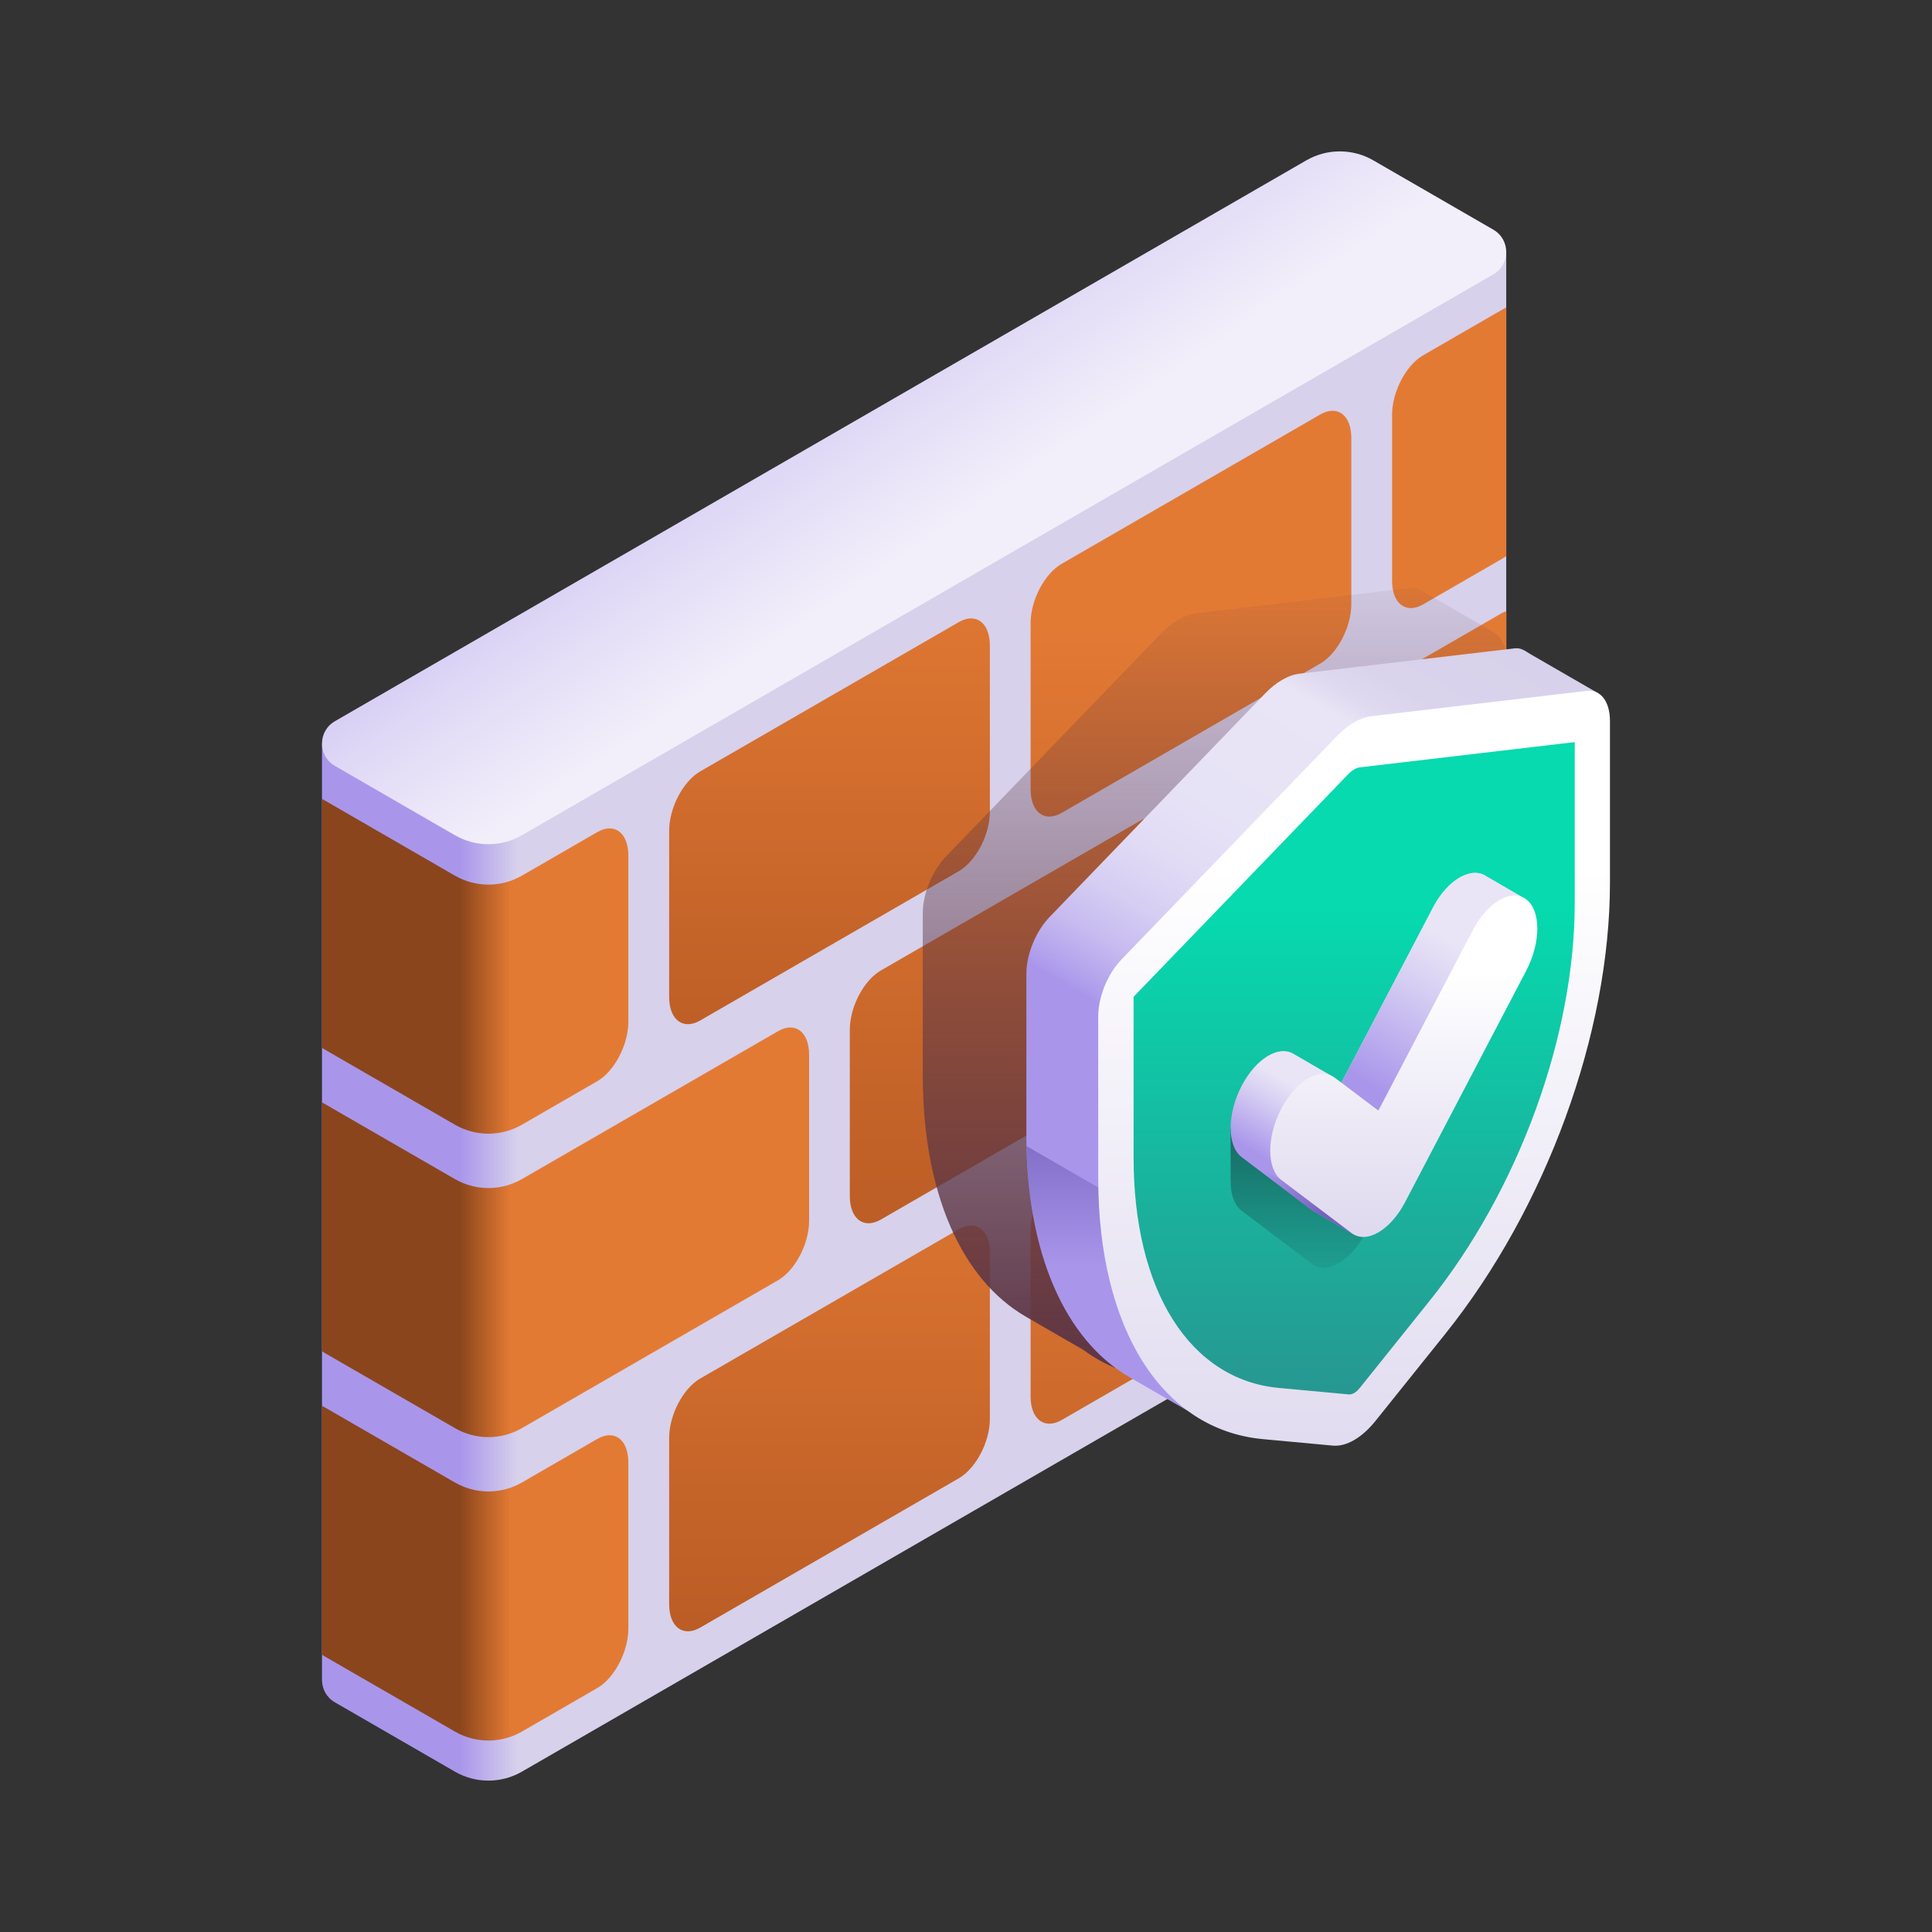 <?xml version="1.0" encoding="UTF-8"?> <svg xmlns="http://www.w3.org/2000/svg" width="48" height="48" viewBox="0 0 48 48" fill="none"><rect x="0" y="0" width="48" height="48" fill="#333333" stroke="none"/><path d="M8 18.487V41.743L8 41.743C8.002 41.958 8.108 42.172 8.321 42.294L11.302 44.016C11.555 44.162 11.842 44.239 12.134 44.239C12.427 44.239 12.714 44.162 12.967 44.016L37.101 30.082C37.313 29.96 37.42 29.746 37.422 29.532L37.422 29.532V6.268L8 18.487Z" fill="url(#paint0_linear_1_2132)"></path><path d="M37.422 28.897V22.716C37.409 22.722 37.396 22.728 37.383 22.735L35.358 23.904C34.932 24.151 34.586 24.811 34.586 25.38V29.509C34.586 30.077 34.932 30.339 35.358 30.092L37.334 28.952C37.364 28.934 37.393 28.916 37.422 28.897Z" fill="url(#paint1_linear_1_2132)"></path><path d="M37.101 5.706L34.12 3.984C33.867 3.838 33.58 3.761 33.288 3.761C32.995 3.761 32.708 3.838 32.455 3.984L8.321 17.918C7.893 18.165 7.893 18.782 8.321 19.029L11.302 20.751C11.555 20.897 11.842 20.974 12.134 20.974C12.427 20.974 12.714 20.897 12.967 20.751L37.101 6.817C37.529 6.57 37.529 5.953 37.101 5.706Z" fill="url(#paint2_linear_1_2132)"></path><path d="M14.839 35.751L12.967 36.832C12.714 36.978 12.427 37.055 12.134 37.055C11.842 37.055 11.555 36.978 11.302 36.832L8.039 34.948C8.026 34.94 8.013 34.935 8 34.929V41.11C8.028 41.129 8.058 41.147 8.088 41.165L11.302 43.02C11.555 43.166 11.842 43.243 12.134 43.243C12.426 43.243 12.713 43.166 12.967 43.02L14.839 41.939C15.266 41.693 15.611 41.032 15.611 40.464V36.335C15.611 35.766 15.266 35.505 14.839 35.751Z" fill="url(#paint3_linear_1_2132)"></path><path d="M19.33 25.62L12.967 29.294C12.713 29.44 12.426 29.517 12.134 29.517C11.842 29.517 11.555 29.44 11.302 29.294L8.039 27.41C8.026 27.402 8.013 27.397 8 27.391V33.571C8.028 33.59 8.058 33.608 8.088 33.626L11.302 35.481C11.555 35.628 11.842 35.705 12.134 35.705C12.426 35.705 12.713 35.628 12.967 35.481L19.33 31.808C19.756 31.562 20.102 30.901 20.102 30.332V26.204C20.102 25.635 19.756 25.374 19.33 25.62Z" fill="url(#paint4_linear_1_2132)"></path><path d="M32.801 25.382L26.378 29.091C25.951 29.337 25.605 29.997 25.605 30.566V34.695C25.605 35.263 25.951 35.525 26.378 35.279L32.801 31.57C33.227 31.324 33.573 30.663 33.573 30.095V25.966C33.573 25.397 33.227 25.136 32.801 25.382Z" fill="url(#paint5_linear_1_2132)"></path><path d="M23.82 30.541L17.397 34.249C16.971 34.495 16.625 35.156 16.625 35.725V39.853C16.625 40.422 16.971 40.683 17.397 40.437L23.82 36.729C24.247 36.483 24.593 35.822 24.593 35.253V31.124C24.593 30.556 24.247 30.294 23.82 30.541Z" fill="url(#paint6_linear_1_2132)"></path><path d="M37.424 21.34V15.184C37.379 15.2 37.335 15.22 37.293 15.244L30.87 18.952C30.443 19.198 30.098 19.859 30.098 20.427V24.556C30.098 25.125 30.443 25.386 30.87 25.14L37.293 21.432C37.339 21.404 37.383 21.374 37.424 21.34Z" fill="url(#paint7_linear_1_2132)"></path><path d="M28.309 20.402L21.885 24.111C21.459 24.357 21.113 25.017 21.113 25.586V29.715C21.113 30.284 21.459 30.545 21.885 30.299L28.309 26.59C28.735 26.344 29.081 25.683 29.081 25.115V20.986C29.081 20.417 28.735 20.156 28.309 20.402Z" fill="url(#paint8_linear_1_2132)"></path><path d="M32.801 10.298L26.378 14.007C25.951 14.253 25.605 14.913 25.605 15.482V19.611C25.605 20.18 25.951 20.441 26.378 20.195L32.801 16.486C33.227 16.24 33.573 15.579 33.573 15.011V10.882C33.573 10.313 33.227 10.052 32.801 10.298Z" fill="url(#paint9_linear_1_2132)"></path><path d="M23.82 15.457L17.397 19.165C16.971 19.411 16.625 20.072 16.625 20.641V24.769C16.625 25.338 16.971 25.599 17.397 25.353L23.82 21.645C24.247 21.398 24.593 20.738 24.593 20.169V16.041C24.593 15.472 24.247 15.21 23.82 15.457Z" fill="url(#paint10_linear_1_2132)"></path><path d="M37.422 13.819V7.639C37.409 7.645 37.396 7.651 37.383 7.658L35.358 8.827C34.932 9.073 34.586 9.734 34.586 10.303V14.431C34.586 15 34.932 15.261 35.358 15.015L37.334 13.874C37.364 13.857 37.393 13.838 37.422 13.819Z" fill="url(#paint11_linear_1_2132)"></path><path d="M14.839 20.674L12.967 21.755C12.714 21.901 12.427 21.978 12.134 21.978C11.842 21.978 11.555 21.901 11.302 21.755L8.039 19.87C8.026 19.863 8.013 19.857 8 19.851V26.032C8.028 26.052 8.058 26.07 8.088 26.087L11.302 27.943C11.555 28.089 11.842 28.166 12.134 28.166C12.426 28.166 12.713 28.089 12.967 27.943L14.839 26.862C15.266 26.616 15.611 25.955 15.611 25.386V21.258C15.611 20.689 15.266 20.428 14.839 20.674Z" fill="url(#paint12_linear_1_2132)"></path><path d="M37.127 15.718L35.453 14.752C35.311 14.666 35.219 14.587 35.059 14.606L29.715 15.234C29.575 15.251 29.429 15.303 29.282 15.387C29.136 15.472 28.99 15.589 28.849 15.734L23.506 21.276C23.159 21.636 22.926 22.206 22.926 22.696V26.709C22.926 29.622 23.884 31.788 25.492 32.715L25.491 32.715L25.507 32.725L25.515 32.729L26.918 33.539C27.463 33.942 28.096 34.187 28.801 34.253L30.538 34.413C30.87 34.444 31.26 34.219 31.592 33.805L33.329 31.639C35.838 28.509 37.422 24.17 37.422 20.426V16.412C37.422 16.074 37.31 15.825 37.127 15.718Z" fill="url(#paint13_linear_1_2132)"></path><path d="M39.707 17.224L38.028 16.255C37.886 16.169 37.793 16.09 37.634 16.108L32.29 16.737C32.15 16.753 32.003 16.805 31.857 16.89C31.71 16.974 31.564 17.091 31.424 17.237L26.08 22.779C25.733 23.139 25.5 23.709 25.5 24.198V28.212C25.5 31.125 26.459 33.29 28.066 34.218L28.066 34.218L28.082 34.227L28.089 34.231L29.492 35.042L39.707 17.224Z" fill="url(#paint14_linear_1_2132)"></path><path d="M30.509 31.364L25.504 28.474C25.56 31.255 26.509 33.318 28.067 34.218L28.067 34.218L28.083 34.227L28.09 34.232L29.494 35.042L30.393 33.473L30.509 31.364Z" fill="url(#paint15_linear_1_2132)"></path><path d="M39.419 17.165L34.075 17.793C33.794 17.826 33.489 18.003 33.209 18.294L27.865 23.836C27.518 24.196 27.285 24.766 27.285 25.255V29.268C27.285 33.013 28.869 35.523 31.378 35.755L33.115 35.916C33.447 35.947 33.837 35.721 34.169 35.308L35.906 33.142C38.415 30.012 39.999 25.673 39.999 21.928V17.915C39.999 17.425 39.766 17.124 39.419 17.165Z" fill="url(#paint16_linear_1_2132)"></path><path d="M33.644 19.116C33.694 19.087 33.744 19.069 33.791 19.064L39.124 18.437V22.434C39.124 24.055 38.787 25.835 38.149 27.583C37.511 29.33 36.6 30.97 35.514 32.324L33.778 34.49C33.736 34.542 33.69 34.583 33.644 34.609C33.598 34.636 33.552 34.648 33.511 34.644L31.774 34.483C30.688 34.383 29.777 33.795 29.139 32.785C28.501 31.774 28.164 30.383 28.164 28.762V24.765L33.497 19.234C33.544 19.184 33.594 19.145 33.644 19.116Z" fill="url(#paint17_linear_1_2132)"></path><path d="M33.259 27.911L30.574 28.021V29.287L30.576 29.288C30.563 29.638 30.654 29.933 30.849 30.081L32.595 31.401C32.779 31.54 33.019 31.523 33.259 31.385C33.5 31.246 33.74 30.985 33.924 30.634L33.259 27.911Z" fill="url(#paint18_linear_1_2132)"></path><path d="M36.935 21.776C36.568 21.517 35.973 21.842 35.606 22.543L33.325 26.901L33.06 26.718L32.133 26.18L32.133 26.181C31.764 25.961 31.202 26.303 30.849 26.977C30.483 27.678 30.483 28.471 30.849 28.748L32.595 30.068C32.629 30.093 32.665 30.113 32.704 30.128L32.703 30.129L33.634 30.672L37.801 22.279C37.801 22.279 36.938 21.778 36.935 21.776Z" fill="url(#paint19_linear_1_2132)"></path><path d="M31.833 29.316L30.848 28.747L30.849 28.748L32.594 30.068C32.628 30.093 32.665 30.113 32.703 30.128L32.703 30.129L33.634 30.672L33.679 30.58L31.833 29.316Z" fill="url(#paint20_linear_1_2132)"></path><path d="M36.934 21.776C36.567 21.517 35.972 21.842 35.605 22.543L33.324 26.901L34.242 27.595L37.8 22.279C37.8 22.279 36.936 21.778 36.934 21.776Z" fill="url(#paint21_linear_1_2132)"></path><path d="M34.244 30.619C34.003 30.758 33.763 30.774 33.58 30.636L31.834 29.316C31.467 29.038 31.467 28.245 31.834 27.544C32.201 26.843 32.795 26.5 33.162 26.777L34.244 27.595L36.591 23.111C36.958 22.41 37.552 22.067 37.919 22.344C38.286 22.621 38.286 23.414 37.919 24.115L34.908 29.869C34.725 30.219 34.484 30.48 34.244 30.619Z" fill="url(#paint22_linear_1_2132)"></path><defs><linearGradient id="paint0_linear_1_2132" x1="11.433" y1="25.254" x2="12.866" y2="25.254" gradientUnits="userSpaceOnUse"><stop stop-color="#A996EB"></stop><stop offset="1" stop-color="#D7D1EB"></stop></linearGradient><linearGradient id="paint1_linear_1_2132" x1="36.004" y1="41.194" x2="36.004" y2="27.387" gradientUnits="userSpaceOnUse"><stop stop-color="#BA5C25"></stop><stop offset="1" stop-color="#E37A34"></stop></linearGradient><linearGradient id="paint2_linear_1_2132" x1="16.846" y1="3.71" x2="23.308" y2="13.249" gradientUnits="userSpaceOnUse"><stop stop-color="#A996EB"></stop><stop offset="0.089" stop-color="#B09FEC"></stop><stop offset="0.704" stop-color="#E0D9F6"></stop><stop offset="1" stop-color="#F2EFFA"></stop></linearGradient><linearGradient id="paint3_linear_1_2132" x1="11.421" y1="39.086" x2="12.689" y2="39.086" gradientUnits="userSpaceOnUse"><stop stop-color="#8B451C"></stop><stop offset="1" stop-color="#E37A34"></stop></linearGradient><linearGradient id="paint4_linear_1_2132" x1="11.421" y1="30.616" x2="12.689" y2="30.616" gradientUnits="userSpaceOnUse"><stop stop-color="#8B451C"></stop><stop offset="1" stop-color="#E37A34"></stop></linearGradient><linearGradient id="paint5_linear_1_2132" x1="29.589" y1="41.257" x2="29.589" y2="27.371" gradientUnits="userSpaceOnUse"><stop stop-color="#BA5C25"></stop><stop offset="1" stop-color="#E37A34"></stop></linearGradient><linearGradient id="paint6_linear_1_2132" x1="20.609" y1="40.756" x2="20.609" y2="26.87" gradientUnits="userSpaceOnUse"><stop stop-color="#BA5C25"></stop><stop offset="1" stop-color="#E37A34"></stop></linearGradient><linearGradient id="paint7_linear_1_2132" x1="33.761" y1="30.98" x2="33.761" y2="16.411" gradientUnits="userSpaceOnUse"><stop stop-color="#BA5C25"></stop><stop offset="1" stop-color="#E37A34"></stop></linearGradient><linearGradient id="paint8_linear_1_2132" x1="25.097" y1="30.999" x2="25.097" y2="16.382" gradientUnits="userSpaceOnUse"><stop stop-color="#BA5C25"></stop><stop offset="1" stop-color="#E37A34"></stop></linearGradient><linearGradient id="paint9_linear_1_2132" x1="29.589" y1="28.47" x2="29.589" y2="15.539" gradientUnits="userSpaceOnUse"><stop stop-color="#BA5C25"></stop><stop offset="1" stop-color="#E37A34"></stop></linearGradient><linearGradient id="paint10_linear_1_2132" x1="20.609" y1="26.681" x2="20.609" y2="13.75" gradientUnits="userSpaceOnUse"><stop stop-color="#BA5C25"></stop><stop offset="1" stop-color="#E37A34"></stop></linearGradient><linearGradient id="paint11_linear_1_2132" x1="36.004" y1="28.395" x2="36.004" y2="15.537" gradientUnits="userSpaceOnUse"><stop stop-color="#BA5C25"></stop><stop offset="1" stop-color="#E37A34"></stop></linearGradient><linearGradient id="paint12_linear_1_2132" x1="11.421" y1="24.009" x2="12.689" y2="24.009" gradientUnits="userSpaceOnUse"><stop stop-color="#8B451C"></stop><stop offset="1" stop-color="#E37A34"></stop></linearGradient><linearGradient id="paint13_linear_1_2132" x1="30.174" y1="34.713" x2="30.174" y2="13.143" gradientUnits="userSpaceOnUse"><stop offset="0.032" stop-color="#5D3645"></stop><stop offset="1" stop-color="#5D3645" stop-opacity="0"></stop></linearGradient><linearGradient id="paint14_linear_1_2132" x1="29.147" y1="26.499" x2="35.8" y2="14.975" gradientUnits="userSpaceOnUse"><stop offset="0.032" stop-color="#A996EB"></stop><stop offset="0.065" stop-color="#B3A3ED"></stop><stop offset="0.141" stop-color="#C7BBF0"></stop><stop offset="0.229" stop-color="#D6CEF3"></stop><stop offset="0.331" stop-color="#E1DBF5"></stop><stop offset="0.461" stop-color="#E7E3F6"></stop><stop offset="0.719" stop-color="#E9E5F6"></stop><stop offset="0.763" stop-color="#DFDAF0"></stop><stop offset="0.825" stop-color="#D9D3EC"></stop><stop offset="1" stop-color="#D7D1EB"></stop></linearGradient><linearGradient id="paint15_linear_1_2132" x1="28.006" y1="27.306" x2="28.006" y2="31.486" gradientUnits="userSpaceOnUse"><stop offset="0.032" stop-color="#7662BD"></stop><stop offset="1" stop-color="#7662BD" stop-opacity="0"></stop></linearGradient><linearGradient id="paint16_linear_1_2132" x1="33.642" y1="36.742" x2="33.642" y2="21.585" gradientUnits="userSpaceOnUse"><stop stop-color="#DFDAEF"></stop><stop offset="1" stop-color="white"></stop></linearGradient><linearGradient id="paint17_linear_1_2132" x1="33.644" y1="37.533" x2="33.644" y2="22.548" gradientUnits="userSpaceOnUse"><stop stop-color="#2F878A"></stop><stop offset="1" stop-color="#06DAAE"></stop></linearGradient><linearGradient id="paint18_linear_1_2132" x1="32.249" y1="26.538" x2="32.249" y2="32.131" gradientUnits="userSpaceOnUse"><stop offset="0.032" stop-color="#1A4C4E"></stop><stop offset="1" stop-color="#1A4C4E" stop-opacity="0"></stop></linearGradient><linearGradient id="paint19_linear_1_2132" x1="32.025" y1="29.195" x2="33.03" y2="27.468" gradientUnits="userSpaceOnUse"><stop offset="0.032" stop-color="#A996EB"></stop><stop offset="0.682" stop-color="#D7CFF3"></stop><stop offset="1" stop-color="#E9E5F6"></stop></linearGradient><linearGradient id="paint20_linear_1_2132" x1="32.886" y1="30.176" x2="31.471" y2="29.011" gradientUnits="userSpaceOnUse"><stop offset="0.032" stop-color="#7662BD"></stop><stop offset="1" stop-color="#7662BD" stop-opacity="0"></stop></linearGradient><linearGradient id="paint21_linear_1_2132" x1="33.986" y1="27.075" x2="36.111" y2="23.424" gradientUnits="userSpaceOnUse"><stop offset="0.032" stop-color="#A996EB"></stop><stop offset="0.682" stop-color="#D7CFF3"></stop><stop offset="1" stop-color="#E9E5F6"></stop></linearGradient><linearGradient id="paint22_linear_1_2132" x1="34.876" y1="30.522" x2="34.876" y2="24.128" gradientUnits="userSpaceOnUse"><stop stop-color="#DFDAEF"></stop><stop offset="1" stop-color="white"></stop></linearGradient></defs></svg> 